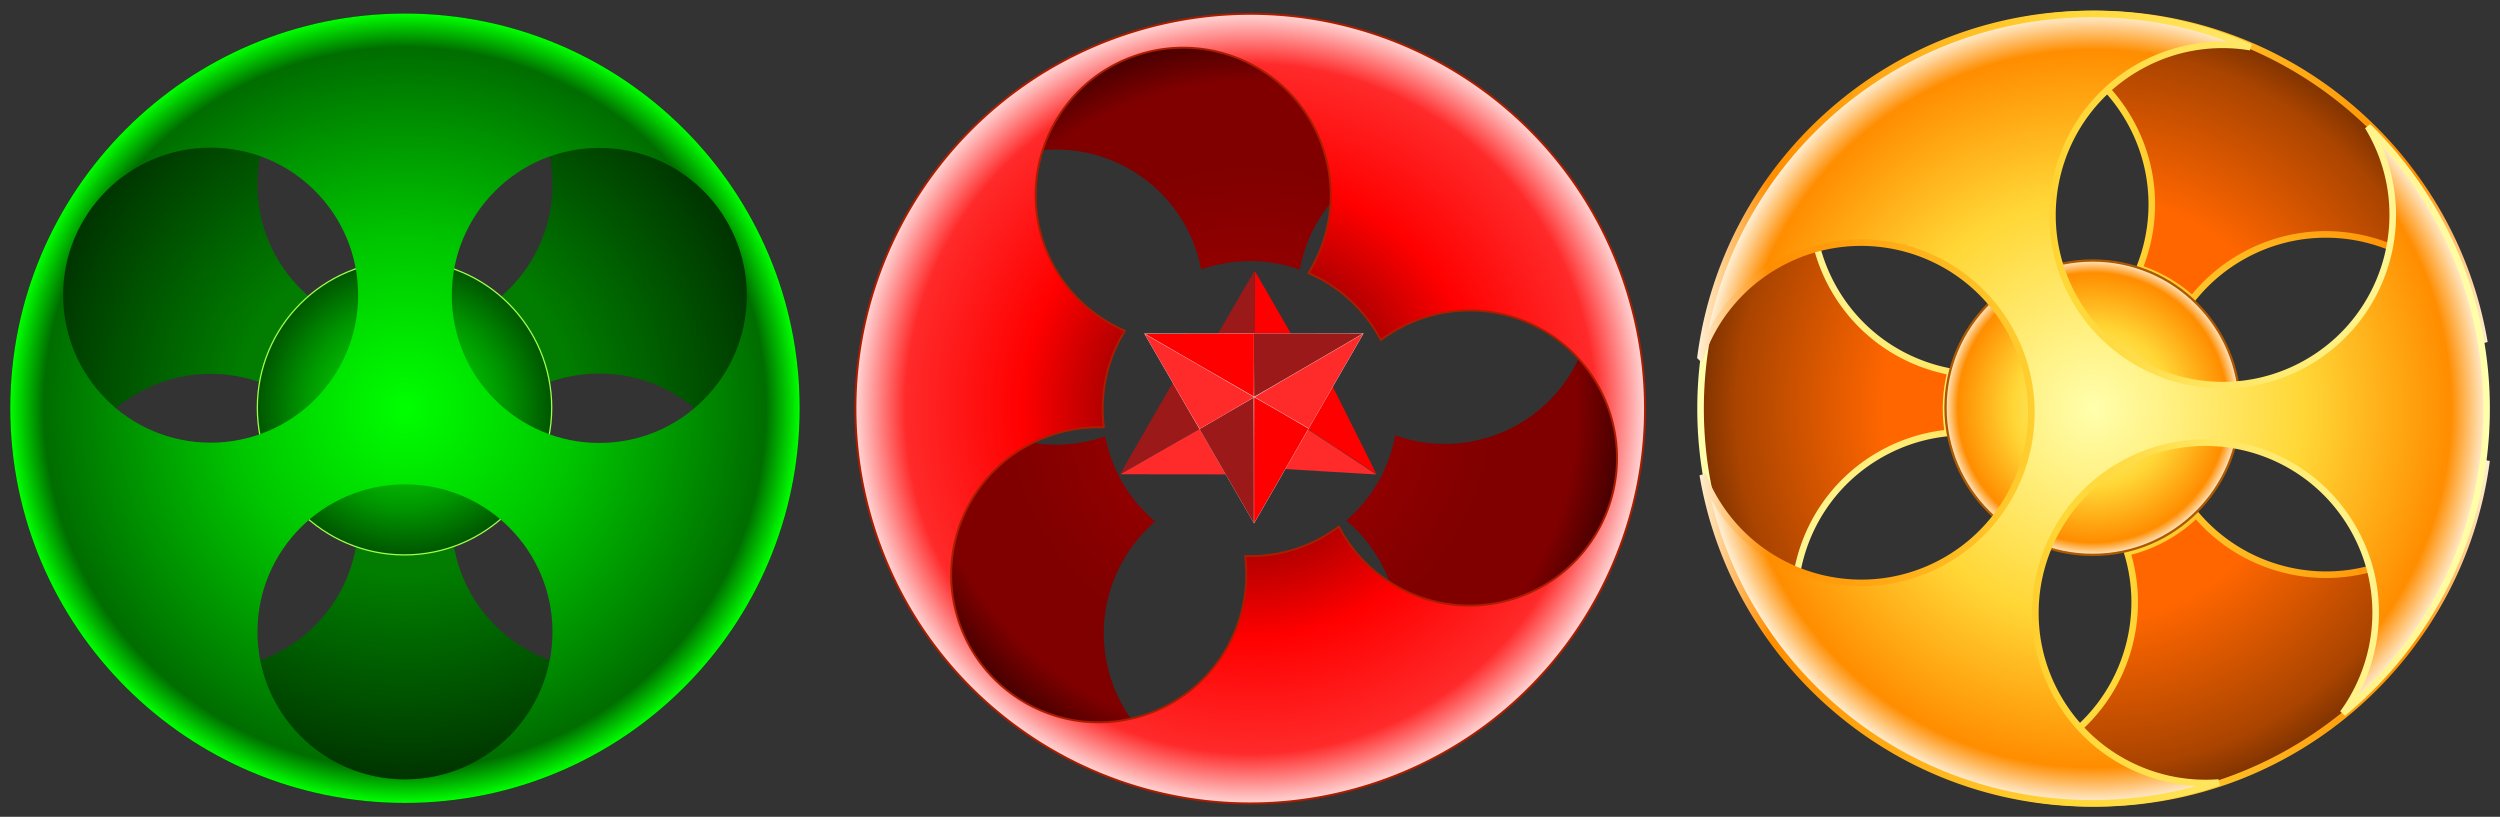 <svg xmlns="http://www.w3.org/2000/svg" xmlns:xlink="http://www.w3.org/1999/xlink" viewBox="0 0 704.99 230.33"><rect x="0" y="0" width="704.99" height="230.33" fill="#333333" stroke="none"/><defs><radialGradient id="k" gradientUnits="userSpaceOnUse" cy="344.32" cx="1416.8" gradientTransform="translate(0 -.012)" r="300.08"><stop stop-color="#2b0000" offset="0"/><stop stop-color="red" offset=".578"/><stop stop-color="#ff2a2a" offset=".873"/><stop stop-color="#ffd5d5" offset="1"/></radialGradient><radialGradient id="h" gradientUnits="userSpaceOnUse" cy="434.1" cx="383.36" r="165.37"><stop stop-color="#00e100" offset="0"/><stop stop-color="#02c400" offset=".402"/><stop stop-color="#009700" offset=".68"/><stop stop-color="#005600" offset="1"/></radialGradient><radialGradient id="i" gradientUnits="userSpaceOnUse" cy="-214.47" cx="-195.01" r="300"><stop stop-color="#0f0" offset="0"/><stop stop-color="#00c500" offset=".433"/><stop stop-color="#006d00" offset=".914"/><stop stop-color="#0f0" offset="1"/></radialGradient><radialGradient id="j" gradientUnits="userSpaceOnUse" cy="344.32" cx="1416.8" r="300.05"><stop stop-color="#a00" offset="0"/><stop stop-color="maroon" offset=".616"/><stop stop-color="maroon" offset=".828"/><stop stop-color="#2b0000" offset="1"/></radialGradient><radialGradient id="g" gradientUnits="userSpaceOnUse" cy="-214.47" cx="-195.01" r="300"><stop stop-color="#187114" offset="0"/><stop stop-color="#017d00" offset=".424"/><stop stop-color="#060" offset=".593"/><stop stop-color="#002c00" offset="1"/></radialGradient><radialGradient id="c" gradientUnits="userSpaceOnUse" cy="388.03" cx="386.09" gradientTransform="matrix(0 1 -.996 0 772.47 1.938)" r="300"><stop stop-color="#f60" offset="0"/><stop stop-color="#f60" offset=".533"/><stop stop-color="#a40" offset=".909"/><stop stop-color="#803300" offset="1"/></radialGradient><radialGradient id="d" xlink:href="#a" gradientUnits="userSpaceOnUse" cy="434.1" cx="383.36" r="166.68"/><radialGradient id="f" gradientUnits="userSpaceOnUse" cy="388.03" cx="386.09" gradientTransform="matrix(0 -1 .996 0 -.28 774.12)" r="300"><stop stop-color="#ffffad" offset="0"/><stop stop-color="#ffd736" offset=".533"/><stop stop-color="#ff8d00" offset=".909"/><stop stop-color="#fff0d6" offset="1"/></radialGradient><linearGradient id="a"><stop stop-color="#ffffad" offset="0"/><stop stop-color="#ffd736" offset=".533"/><stop stop-color="#ff8d00" offset=".909"/><stop stop-color="#fff0d6" offset="1"/></linearGradient><linearGradient id="b" y2="388.03" xlink:href="#a" gradientUnits="userSpaceOnUse" x2="687.31" y1="388.03" x1="84.875"/><linearGradient id="e" y2="388.03" xlink:href="#a" gradientUnits="userSpaceOnUse" x2="687.31" gradientTransform="rotate(180 386.095 388.03)" y1="388.03" x1="84.875"/></defs><path d="M387.38 88.031c-33.735 0-66.173 5.576-96.438 15.844 49.151-3.812 98.297 20.82 123.5 66.875 10.713 19.577 15.842 40.712 15.906 61.562.052 16.863-3.224 33.537-9.5 49.062 15.11 4.92 28.814 12.973 40.344 23.375 10.452-13.247 23.7-24.638 39.438-33.25 62.647-34.282 141.25-11.303 175.53 51.344a130.082 130.082 0 017 14.938c-23.92-141.75-147.23-249.75-295.78-249.75zM196.62 156.5C129.896 211.524 87.37 294.79 87.37 388.03c0 84.038 34.543 160.01 90.219 214.47a131.146 131.146 0 01-3-5.188c-34.282-62.647-11.303-141.22 51.344-175.5 15.829-8.661 32.672-13.678 49.562-15.312a112.72 112.72 0 012-46.5c.003-.01-.003-.02 0-.03-36.895-6.848-70.523-29.586-89.938-65.063-24.85-45.42-19.58-99.2 9.06-138.41zm488.19 270.91c-10.156 29.22-30.754 54.916-60.031 70.938-54.816 29.997-121.83 16.148-160.69-29.75-14.333 13.88-32.367 23.973-52.469 28.656a128.317 128.317 0 015.719 37.469c.141 45.871-24.18 90.4-67.25 113.97-26.42 14.458-55.682 18.722-83.25 14.125 36.889 16.204 77.657 25.219 120.53 25.219 152.34 0 278.16-113.54 297.44-260.62z" stroke="url(#b)" stroke-width="5" fill="url(#c)" transform="translate(447.139 -28.72) scale(.371)"/><path d="M548.73 434.1c0 91.332-74.039 165.37-165.37 165.37-91.332 0-165.37-74.039-165.37-165.37 0-91.332 74.039-165.37 165.37-165.37 91.332 0 165.37 74.039 165.37 165.37z" transform="matrix(.251 0 0 .251 493.912 6.011)" stroke="#ac5800" stroke-width="2.622" fill="url(#d)"/><path d="M87.375 348.66c10.156-29.22 30.754-54.916 60.031-70.938 62.647-34.282 141.22-11.303 175.5 51.344 34.282 62.647 11.303 141.22-51.344 175.5-62.647 34.282-141.25 11.303-175.53-51.344a130.082 130.082 0 01-7-14.938c23.913 141.76 147.22 249.75 295.78 249.75 33.735 0 66.173-5.576 96.438-15.844-49.151 3.812-98.297-20.82-123.5-66.875-10.713-19.577-15.842-40.712-15.906-61.562-.141-45.871 24.18-90.4 67.25-113.97 62.647-34.282 141.25-11.272 175.53 51.375 24.853 45.416 19.578 99.194-9.063 138.41 66.724-55.024 109.25-138.29 109.25-231.53 0-84.038-34.543-160.01-90.219-214.47 1.034 1.7 2.035 3.424 3 5.188 34.282 62.647 11.303 141.22-51.344 175.5-62.647 34.282-141.22 11.303-175.5-51.344-10.713-19.577-15.842-40.712-15.906-61.562-.14-45.872 24.18-90.4 67.25-113.97 26.42-14.459 55.682-18.723 83.25-14.126-36.89-16.214-77.65-25.229-120.53-25.229-152.34 0-278.16 113.55-297.44 260.63z" stroke="url(#e)" stroke-width="5" fill="url(#f)" transform="translate(447.139 -28.72) scale(.371)"/><g><path d="M-195.01-514.47c-165.69 0-300 134.31-300 300s134.31 300 300 300 300-134.31 300-300-134.31-300-300-300zm0 17.875c61.933 0 112.13 50.192 112.13 112.12 0 61.933-50.192 112.16-112.13 112.16-61.933 0-112.12-50.224-112.12-112.16 0-61.933 50.192-112.12 112.12-112.12zm147.72 255.75c61.933 0 112.12 50.192 112.12 112.12 0 61.933-50.192 112.16-112.12 112.16-61.933 0-112.13-50.224-112.13-112.16 0-61.933 50.192-112.12 112.13-112.12zm-295.44.219c61.933 0 112.12 50.192 112.12 112.12 0 61.933-50.192 112.12-112.12 112.12-61.933 0-112.12-50.192-112.12-112.12 0-61.933 50.192-112.12 112.12-112.12z" fill="url(#g)" transform="translate(186.549 194.69) scale(.371)"/><path d="M548.73 434.1c0 91.332-74.039 165.37-165.37 165.37-91.332 0-165.37-74.039-165.37-165.37 0-91.332 74.039-165.37 165.37-165.37 91.332 0 165.37 74.039 165.37 165.37z" transform="matrix(.251 0 0 .251 17.85 6.016)" stroke="#9dff4a" stroke-width="1.442" fill="url(#h)"/><path fill="url(#i)" d="M-195.01 85.531c-165.69 0-300-134.31-300-300s134.31-300 300-300 300 134.31 300 300-134.31 300-300 300zm0-17.875c61.933 0 112.13-50.192 112.13-112.12 0-61.933-50.192-112.16-112.13-112.16-61.933 0-112.12 50.224-112.12 112.16 0 61.933 50.192 112.12 112.12 112.12zm147.72-255.75c61.933 0 112.12-50.192 112.12-112.12 0-61.933-50.192-112.16-112.12-112.16-61.933 0-112.13 50.224-112.13 112.16 0 61.933 50.192 112.12 112.13 112.12zm-295.44-.219c61.933 0 112.12-50.192 112.12-112.12 0-61.933-50.192-112.12-112.12-112.12-61.933 0-112.12 50.192-112.12 112.12 0 61.933 50.192 112.12 112.12 112.12z" transform="translate(186.549 194.69) scale(.371)"/></g><g><path d="M1417 44.266c-103.87.004-204.86 53.995-260.34 150.5-82.585 143.64-33.105 327.04 110.53 409.62 143.64 82.585 327.04 33.105 409.62-110.53 82.585-143.64 33.074-327.04-110.56-409.62-47.131-27.098-98.525-39.971-149.25-39.969zm147.81 102.59c18.958 0 38.164 4.808 55.781 14.938 53.691 30.87 72.214 99.403 41.344 153.09-27.472 47.78-84.78 67.673-134.91 49.719-4.703 25.733-18.17 48.404-37.219 64.781 40.838 34.267 52.533 93.887 25.031 141.72-30.87 53.691-99.403 72.183-153.09 41.312-53.691-30.87-72.183-99.403-41.312-153.09 6.526-11.349 14.73-21.117 24.125-29.188-19.333-16.276-33.098-38.958-38-64.781-29.726 10.435-63.639 8.341-93.094-8.594-53.691-30.87-72.183-99.372-41.312-153.06 30.87-53.69 99.403-72.214 153.09-41.344 29.452 16.934 48.31 45.22 54.25 76.156a111.892 111.892 0 0137.219-6.344c13.221 0 25.91 2.3 37.688 6.5 2.247-12.186 6.565-24.207 13.094-35.562 20.741-36.073 58.494-56.25 97.312-56.25z" fill="url(#j)" transform="translate(-173.071 -12.51) scale(.371)"/><g stroke="#b96e10" stroke-width=".025"><path d="M315.933 133.626c.036-.011 6.973-3.971 15.416-8.8 8.89-5.085 15.332-8.8 15.307-8.828-.025-.026-3.502-2.059-7.727-4.517l-7.683-4.47-7.689 13.317c-4.39 7.605-7.66 13.309-7.624 13.298z" fill="#9c1919" stroke-width=".005"/><path d="M316.009 133.742c.063.01 28.571.041 30.23.033l.428-.002.005-8.673c.003-4.77.004-8.736.003-8.811-.002-.13-.922.387-15.115 8.501-8.312 4.752-15.23 8.707-15.372 8.79-.164.094-.23.154-.18.162z" fill="#ff2a2a" stroke-width=".005"/></g><g stroke="#b96e10" stroke-width=".025"><path d="M353.851 76.445c-.008.037-.064 8.024-.123 17.75-.063 10.241-.082 17.679-.046 17.67.035-.008 3.538-1.995 7.785-4.417l7.721-4.402-7.66-13.333c-4.376-7.614-7.668-13.305-7.677-13.268z" fill="red" stroke-width=".005"/><path d="M353.713 76.452c-.04.05-14.373 24.694-15.199 26.133l-.212.371 7.5 4.357c4.124 2.396 7.553 4.386 7.62 4.423.112.063.126-.991.23-17.34l.111-17.707c0-.189-.018-.276-.05-.237z" fill="#9c1919" stroke-width=".005"/></g><g stroke="#b96e10" stroke-width=".025"><path d="M366.495 110.196c-5.224 2.622-7.919 3.994-7.893 4.02.082.081 29.543 19.49 29.536 19.458-.003-.018-3.09-6.204-6.858-13.745l-6.852-13.712-7.932 3.98z" fill="red" stroke-width=".005"/><path d="M373.257 123.98c-8.14-5.364-14.824-9.74-14.851-9.727-.044.022-1.17 17.503-1.138 17.66.007.035 6.597.453 15.169.962l15.412.915c.142.01.247 0 .234-.02s-6.685-4.427-14.826-9.79z" fill="#ff2a2a" stroke-width=".005"/></g><path fill="#e6e6e6" d="M322.658 94.044l61.877-.045-30.901 53.61z"/><path d="M353.62 147.613l-.039-53.588M322.643 94.048l46.434 26.76M384.513 94.004l-46.296 26.989" stroke="#b96e10" stroke-width=".021" fill="none"/><path d="M353.557 126.399c.02 7.84.029 15.791.02 17.669l-.017 3.414-7.514-12.992-7.652-13.233-.139-.242 7.61-4.436c4.185-2.44 7.62-4.435 7.632-4.435s.04 6.414.06 14.255z" stroke="#b96e10" stroke-width=".005" fill="#9c1919"/><path d="M361.348 116.406c4.198 2.421 7.632 4.424 7.632 4.45 0 .027-3.446 6.028-7.658 13.335l-7.657 13.286-.013-17.703c-.008-9.736.004-17.718.026-17.737.021-.018 3.473 1.948 7.67 4.369z" stroke="#b96e10" stroke-width=".005" fill="red"/><g stroke="#b96e10" stroke-width=".025"><path d="M384.303 94.073c-.027.025-6.925 4.053-15.329 8.95-8.847 5.157-15.287 8.879-15.298 8.843-.01-.034-.032-4.062-.048-8.95l-.03-8.889h15.377c8.782 0 15.356.02 15.328.046z" fill="#9c1919" stroke-width=".005"/><path d="M384.366 94.197c-.023.06-14.25 24.764-15.086 26.197l-.216.37-7.514-4.333a8159.959 8159.959 0 01-7.632-4.403c-.11-.067.797-.604 14.92-8.84 8.271-4.822 15.155-8.835 15.298-8.917.163-.095.248-.122.23-.075z" fill="#ff2a2a" stroke-width=".005"/></g><g stroke="#b96e10" stroke-width=".025"><path d="M353.586 102.943c0 5.844-.018 8.869-.052 8.857-.11-.037-30.67-17.663-30.64-17.671.019-.005 6.932-.021 15.362-.035l15.33-.027v8.875z" fill="red" stroke-width=".005"/><path d="M338.234 103.08c8.445 4.872 15.354 8.882 15.354 8.912 0 .05-15.118 8.897-15.273 8.938-.035.01-3.364-5.693-7.663-13.126l-7.731-13.365c-.072-.122-.11-.22-.086-.218s6.954 3.99 15.399 8.86z" fill="#ff2a2a" stroke-width=".005"/></g><path stroke-linejoin="round" d="M1620.3 123.84c-76.4-70.378-187.2-99.107-293.4-65.735-158.1 49.665-246 218.08-196.3 376.14 49.669 158.07 218.07 245.96 376.14 196.29 158.07-49.669 245.93-218.1 196.26-376.16-16.298-51.865-45.371-96.158-82.676-130.53zm39.182 175.61c13.942 12.847 24.808 29.397 30.9 48.784 18.566 59.084-14.252 122.04-73.336 140.6-52.579 16.522-108.2-7.682-132.9-54.853-20.896 15.737-46.162 23.284-71.268 22.42 6.812 52.873-24.988 104.64-77.624 121.18-59.084 18.566-122.01-14.274-140.58-73.359-18.566-59.084 14.274-122.01 73.359-140.58 12.49-3.924 25.142-5.548 37.52-5.117-3.189-25.07 2.058-51.078 15.952-73.39-28.932-12.47-52.453-36.989-62.638-69.403-18.566-59.084 14.253-121.99 73.338-140.56 59.084-18.566 122.04 14.252 140.6 73.336 10.184 32.41 4.885 65.992-11.71 92.767a111.908 111.908 0 0131.67 20.555 111.97 111.97 0 0123.311 30.318c9.91-7.44 21.231-13.354 33.727-17.28 39.697-12.474 81.133-1.73 109.68 24.575z" stroke="#ac1d00" stroke-linecap="round" stroke-width="1.5" fill="url(#k)" transform="translate(-173.071 -12.51) scale(.371)"/></g></svg>